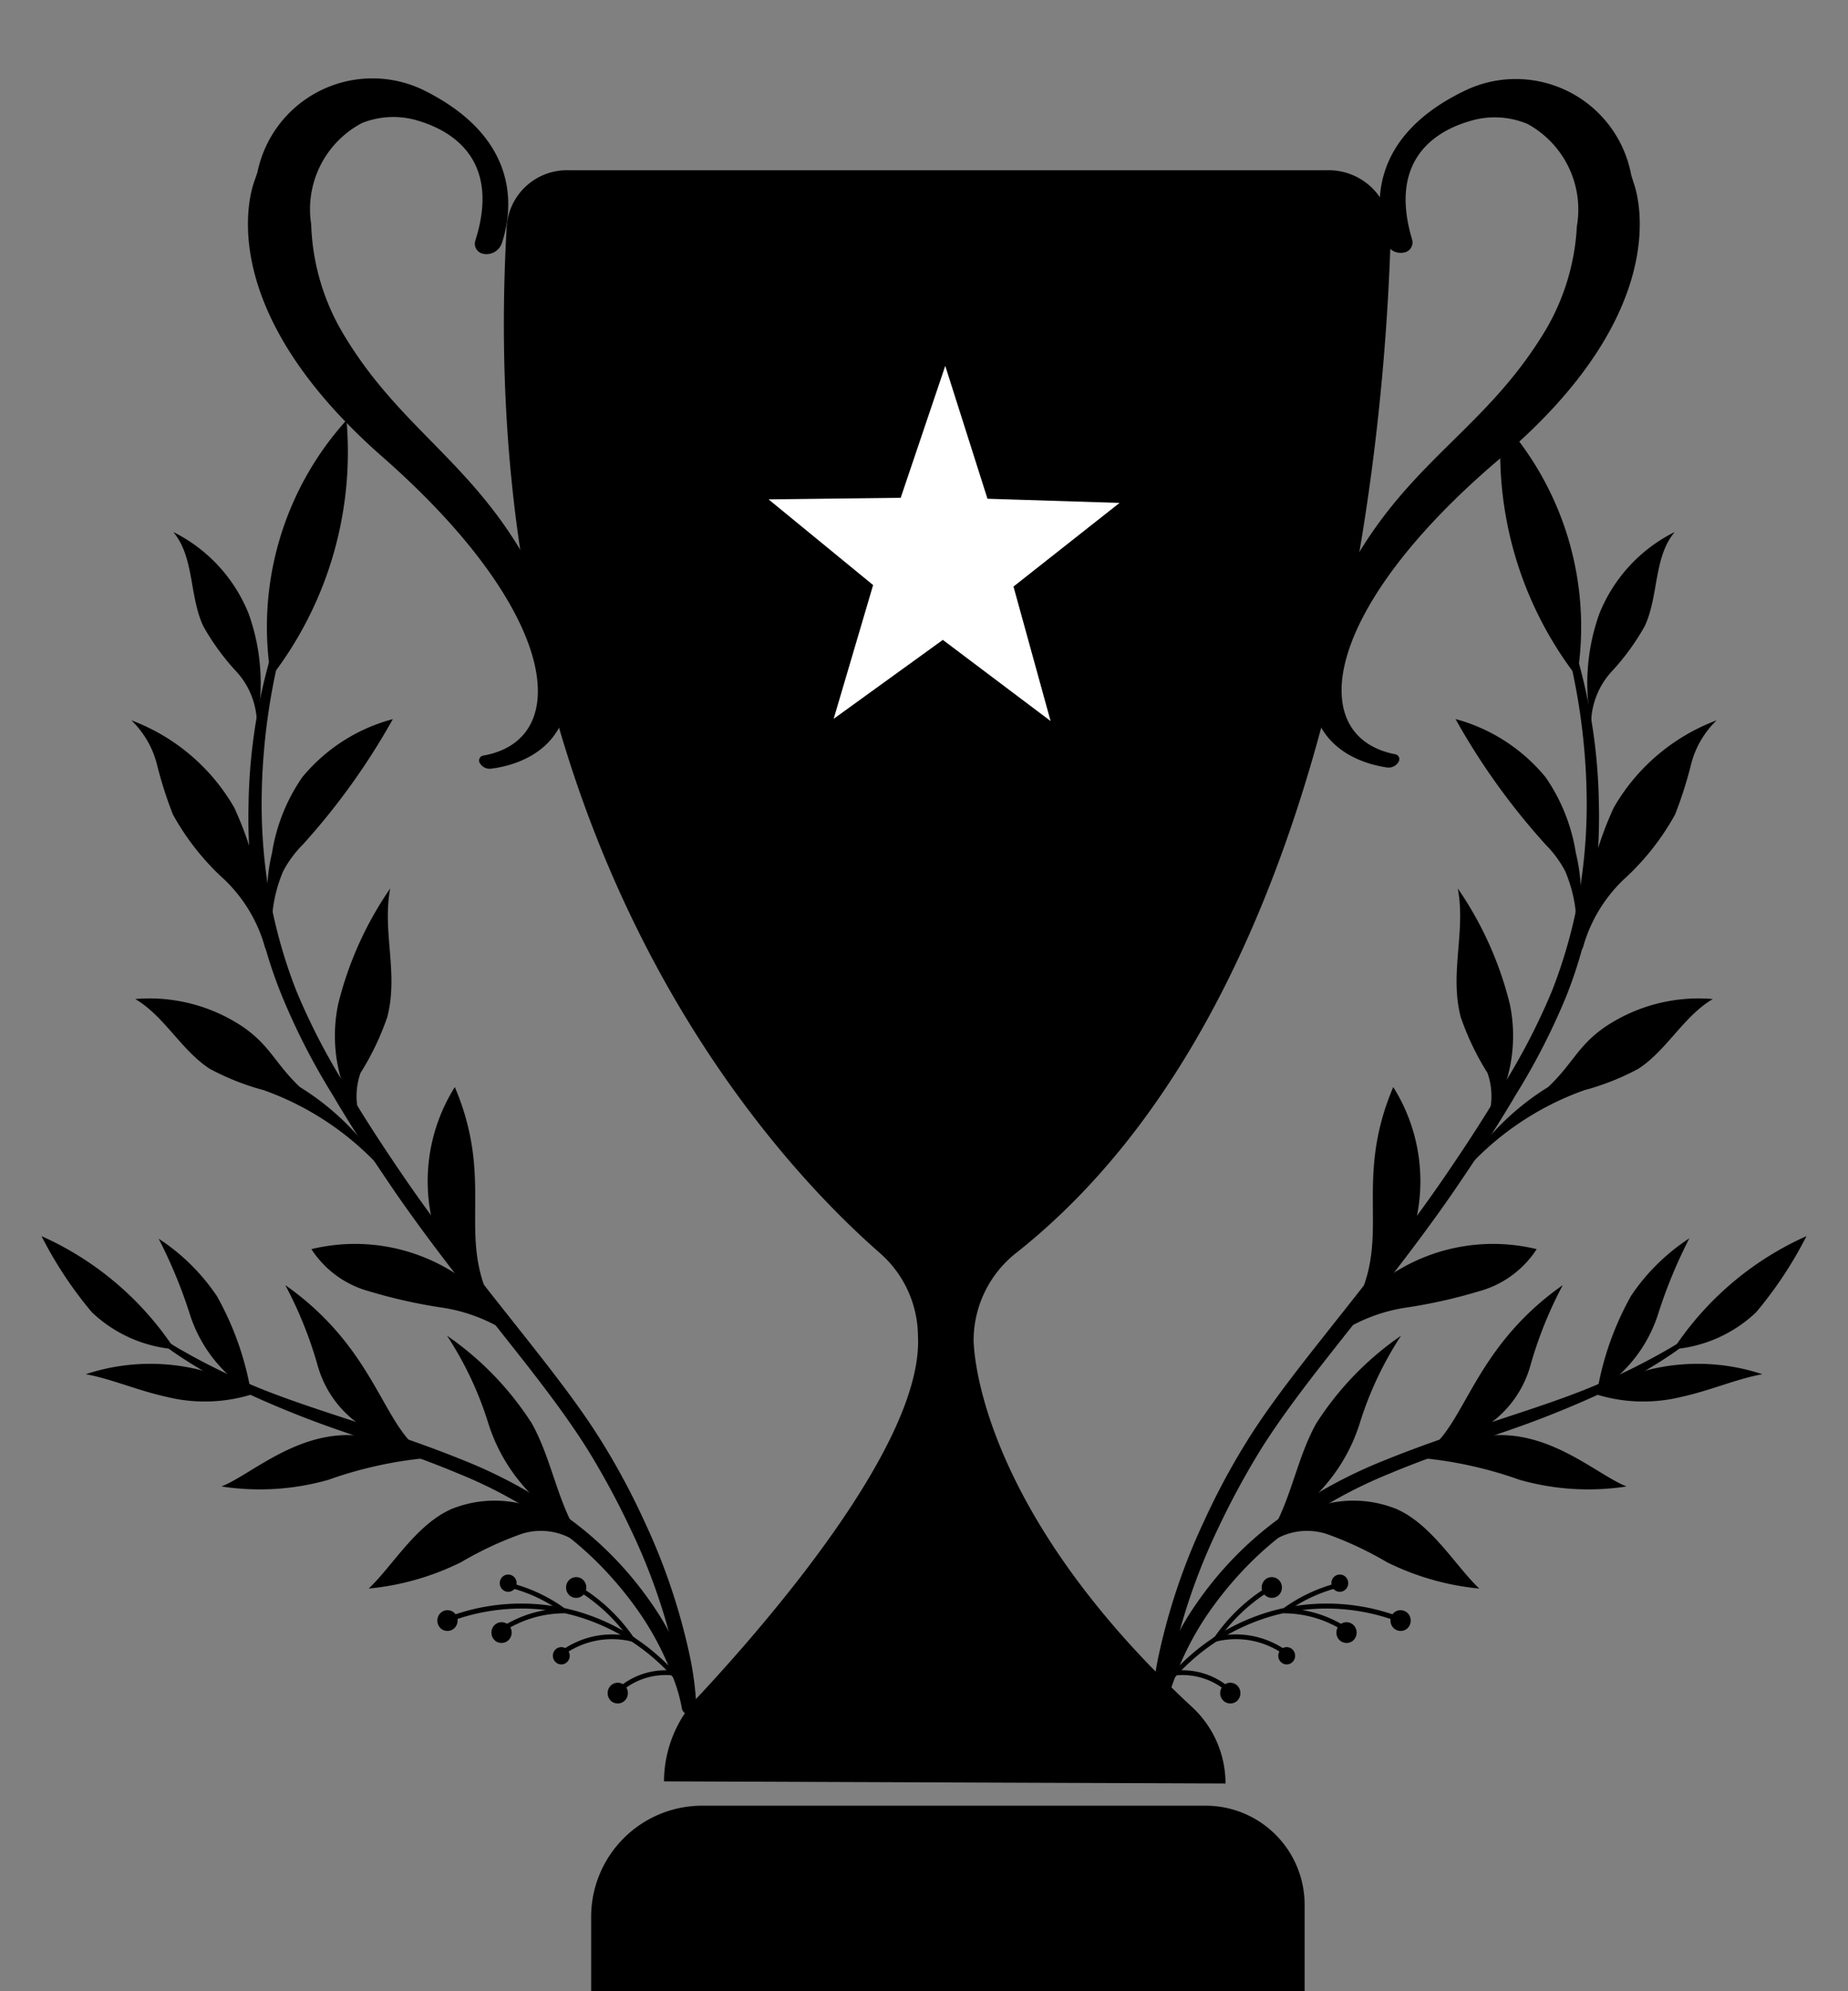 <svg xmlns="http://www.w3.org/2000/svg" xmlns:xlink="http://www.w3.org/1999/xlink" width="26" height="28" viewBox="0 0 26 28">
  <rect x="0" y="0" width="26" height="28" fill="#808080" stroke="none"/>
  <defs>
    <clipPath id="clip-path">
      <rect id="사각형_1314" data-name="사각형 1314" width="26" height="28" fill="none"/>
    </clipPath>
  </defs>
  <g id="그룹_996" data-name="그룹 996" transform="translate(-1)">
    <g id="그룹_995" data-name="그룹 995" transform="translate(1)" clip-path="url(#clip-path)">
      <path id="패스_3183" data-name="패스 3183" d="M246.16,53.545a4.334,4.334,0,0,0-1.062-3.613,5.171,5.171,0,0,0,1.062,3.613" transform="translate(-223.972 -44.024)"/>
      <path id="패스_3184" data-name="패스 3184" d="M259.992,70.973a1.094,1.094,0,0,1,.288-.721,3.362,3.362,0,0,0,.465-.637c.2-.425.124-.971.423-1.326a2.195,2.195,0,0,0-1.062,1.153,2.9,2.9,0,0,0-.114,1.53" transform="translate(-237.606 -60.808)"/>
      <path id="패스_3185" data-name="패스 3185" d="M239.523,102.036a2.493,2.493,0,0,0-.006-1.164,2.577,2.577,0,0,0-.425-1.064,2.473,2.473,0,0,0-1.268-.819,9.6,9.6,0,0,0,1.27,1.768,1.549,1.549,0,0,1,.273.371,2,2,0,0,1,.156.907" transform="translate(-217.346 -88.878)"/>
      <path id="패스_3186" data-name="패스 3186" d="M259.142,102.438a2.1,2.1,0,0,1,.578-.989,3.554,3.554,0,0,0,.729-.92,5.742,5.742,0,0,0,.223-.7,1.306,1.306,0,0,1,.361-.623,2.805,2.805,0,0,0-1.448,1.228,4.811,4.811,0,0,0-.442,2" transform="translate(-236.881 -89.077)"/>
      <path id="패스_3187" data-name="패스 3187" d="M238.817,147.32a4.088,4.088,0,0,1,1.731-1.187,3.51,3.51,0,0,0,.757-.3c.4-.259.636-.738,1.048-.981a2.363,2.363,0,0,0-1.517.393c-.387.268-.456.522-.8.845a3.646,3.646,0,0,0-1.216,1.235" transform="translate(-218.255 -130.804)"/>
      <path id="패스_3188" data-name="패스 3188" d="M238.41,130.073a2.181,2.181,0,0,0,.337-1.681,4.944,4.944,0,0,0-.732-1.626c.115.61-.119,1.187.041,1.808a3.769,3.769,0,0,0,.377.787.986.986,0,0,1-.023.712" transform="translate(-217.505 -114.273)"/>
      <path id="패스_3189" data-name="패스 3189" d="M217.928,186.345a2.35,2.35,0,0,1,.969-.378,7.212,7.212,0,0,0,1.02-.228,1.407,1.407,0,0,0,.817-.594,2.6,2.6,0,0,0-2.243.5,3.358,3.358,0,0,0-.563.7" transform="translate(-199.114 -167.58)"/>
      <path id="패스_3190" data-name="패스 3190" d="M221.742,162.287c.406-.909-.077-1.645.469-2.93a2.485,2.485,0,0,1,.3,1.956Z" transform="translate(-202.609 -144.071)"/>
      <path id="패스_3191" data-name="패스 3191" d="M209.528,245.227a.03.03,0,0,0,.007-.008.034.034,0,0,0-.012-.046,1.624,1.624,0,0,0-.833-.237.032.032,0,0,0-.033.033.033.033,0,0,0,.032.034,1.564,1.564,0,0,1,.8.227.032.032,0,0,0,.038,0" transform="translate(-190.619 -222.317)"/>
      <path id="패스_3192" data-name="패스 3192" d="M197.993,249.428l.006-.007a.034.034,0,0,0-.01-.046,1.229,1.229,0,0,0-.966-.158.034.034,0,0,0-.023.041.033.033,0,0,0,.04.024,1.162,1.162,0,0,1,.914.149.032.032,0,0,0,.039,0" transform="translate(-179.937 -226.197)"/>
      <path id="패스_3193" data-name="패스 3193" d="M191.04,255.32l0-.005a.034.034,0,0,0-.007-.047,1.021,1.021,0,0,0-.733-.205.034.034,0,0,0,.007.067.954.954,0,0,1,.687.192.032.032,0,0,0,.041,0" transform="translate(-173.775 -231.57)"/>
      <path id="패스_3194" data-name="패스 3194" d="M209.624,240.9a.034.034,0,0,0,.01-.034.033.033,0,0,0-.04-.024,2.25,2.25,0,0,0-.716.338l0,0a.034.034,0,0,0-.006.044.032.032,0,0,0,.046.009,2.175,2.175,0,0,1,.7-.329.033.033,0,0,0,.013-.007" transform="translate(-190.808 -218.574)"/>
      <path id="패스_3195" data-name="패스 3195" d="M197.372,242.394l.005-.006a2.432,2.432,0,0,1,.669-.646.033.033,0,0,0,.01-.046.032.032,0,0,0-.045-.01,2.485,2.485,0,0,0-.687.663.034.034,0,0,0,.007.047.032.032,0,0,0,.04,0" transform="translate(-180.228 -219.341)"/>
      <path id="패스_3196" data-name="패스 3196" d="M192.8,244.352a.034.034,0,0,0-.01-.057,2.905,2.905,0,0,0-1.739-.083,2.956,2.956,0,0,0-1.481.937.034.034,0,0,0,0,.047.033.033,0,0,0,.046,0,2.9,2.9,0,0,1,1.448-.916,2.841,2.841,0,0,1,1.7.081.032.032,0,0,0,.032-.006" transform="translate(-173.122 -221.568)"/>
      <path id="패스_3197" data-name="패스 3197" d="M226.915,245.42a.142.142,0,0,0,.2.016.15.15,0,0,0,.015-.208.142.142,0,0,0-.2-.016.15.15,0,0,0-.015.208" transform="translate(-207.317 -222.536)"/>
      <path id="패스_3198" data-name="패스 3198" d="M205.255,240a.142.142,0,0,0,.2.016.15.15,0,0,0,.015-.208.142.142,0,0,0-.2-.016.15.15,0,0,0-.015.208" transform="translate(-187.469 -217.581)"/>
      <path id="패스_3199" data-name="패스 3199" d="M198.27,257.3a.142.142,0,0,0,.2.016.15.15,0,0,0,.015-.208.142.142,0,0,0-.2-.016.15.15,0,0,0-.015.208" transform="translate(-181.068 -233.396)"/>
      <path id="패스_3200" data-name="패스 3200" d="M217.82,247.411a.142.142,0,0,0,.2.016.15.15,0,0,0,.015-.208.142.142,0,0,0-.2-.016.15.15,0,0,0-.015.208" transform="translate(-198.983 -224.358)"/>
      <path id="패스_3201" data-name="패스 3201" d="M208.042,251.486a.116.116,0,0,0,.167.013.123.123,0,0,0,.013-.171.116.116,0,0,0-.167-.013.123.123,0,0,0-.013.171" transform="translate(-190.029 -228.124)"/>
      <path id="패스_3202" data-name="패스 3202" d="M216.972,239.558a.116.116,0,0,0,.167.013.123.123,0,0,0,.013-.171.116.116,0,0,0-.167-.013.123.123,0,0,0-.013.171" transform="translate(-198.212 -217.217)"/>
      <path id="패스_3203" data-name="패스 3203" d="M261.463,205.246a2.237,2.237,0,0,0,1.206.034c.4-.087.78-.255,1.133-.317a2.89,2.89,0,0,0-1.976.058,3.123,3.123,0,0,0-.363.224" transform="translate(-239.007 -185.639)"/>
      <path id="패스_3204" data-name="패스 3204" d="M232.545,216.5c.967-.23,1.7.5,2.153.678a3.531,3.531,0,0,1-1.5-.092,5.724,5.724,0,0,0-1.411-.31Z" transform="translate(-211.814 -196.276)"/>
      <path id="패스_3205" data-name="패스 3205" d="M206.05,227.856a.887.887,0,0,1,.862-.158,4.95,4.95,0,0,1,.831.391,3.715,3.715,0,0,0,1.3.371c-.327-.306-.672-.909-1.174-1.122a1.619,1.619,0,0,0-1.063-.046,1.535,1.535,0,0,0-.752.565" transform="translate(-188.23 -206.122)"/>
      <path id="패스_3206" data-name="패스 3206" d="M261.7,186.319a4.21,4.21,0,0,1,.473-1.324,2.883,2.883,0,0,1,.82-.808,6.878,6.878,0,0,0-.439,1.063,1.985,1.985,0,0,1-.636.935c-.068.048-.148.089-.218.133" transform="translate(-239.225 -166.774)"/>
      <path id="패스_3207" data-name="패스 3207" d="M234.075,194.127c.474-.431.635-1.43,1.822-2.264A5.678,5.678,0,0,0,235.44,193a1.507,1.507,0,0,1-.745.92c-.109.044-.513.161-.621.209" transform="translate(-213.91 -173.792)"/>
      <path id="패스_3208" data-name="패스 3208" d="M206.812,202.936c.283-.476.365-1.054.635-1.537a4.334,4.334,0,0,1,1.193-1.233,4.871,4.871,0,0,0-.579,1.225,2.477,2.477,0,0,1-.729,1.123c-.179.135-.344.283-.519.422" transform="translate(-188.928 -181.384)"/>
      <path id="패스_3209" data-name="패스 3209" d="M192.549,81.966a6.025,6.025,0,0,1,.187.7,9,9,0,0,1,.208,1.9,7.542,7.542,0,0,1-.107,1.271,7.082,7.082,0,0,1-.383,1.363,9.192,9.192,0,0,1-.7,1.35c-.262.447-.554.889-.853,1.324-.6.869-1.27,1.685-1.885,2.469-.306.393-.6.781-.844,1.172a9.97,9.97,0,0,0-.616,1.147,8.742,8.742,0,0,0-.628,1.85,4.411,4.411,0,0,0-.1.748.1.1,0,1,0,.2,0,4.128,4.128,0,0,1,.1-.706,8.528,8.528,0,0,1,.63-1.8,11.311,11.311,0,0,1,.606-1.118c.24-.381.525-.763.829-1.154.61-.78,1.284-1.6,1.89-2.481.3-.44.594-.885.861-1.34a9.43,9.43,0,0,0,.709-1.381,6.371,6.371,0,0,0,.383-1.412,7.747,7.747,0,0,0,.079-1.308,7.917,7.917,0,0,0-.27-1.932,6.09,6.09,0,0,0-.229-.7.038.038,0,0,0-.05-.022.041.041,0,0,0-.022.051" transform="translate(-170.62 -73.263)"/>
      <path id="패스_3210" data-name="패스 3210" d="M194.516,199.186l-.349.224a8.942,8.942,0,0,1-.962.493c-.817.37-1.981.657-3.105,1.115a6.708,6.708,0,0,0-1.561.875,4.981,4.981,0,0,0-1.09,1.144,3.826,3.826,0,0,0-.616,1.438.1.1,0,0,0,.083.114.1.1,0,0,0,.111-.085h0a2.213,2.213,0,0,1,.106-.386,4.131,4.131,0,0,1,.49-.956,5.136,5.136,0,0,1,.45-.56,4.742,4.742,0,0,1,.59-.54,6.507,6.507,0,0,1,1.51-.858c.549-.231,1.119-.415,1.652-.6a14.053,14.053,0,0,0,1.433-.581,6.3,6.3,0,0,0,.953-.549l.332-.25a.025.025,0,0,0,.005-.034.023.023,0,0,0-.031-.006" transform="translate(-170.619 -180.484)"/>
      <path id="패스_3211" data-name="패스 3211" d="M274.477,185.41a1.91,1.91,0,0,0,1.164-.52,5.626,5.626,0,0,0,.708-1.07,4.372,4.372,0,0,0-1.872,1.59" transform="translate(-250.933 -166.438)"/>
      <path id="패스_3212" data-name="패스 3212" d="M38.33,53.545a4.334,4.334,0,0,1,1.062-3.613,5.171,5.171,0,0,1-1.062,3.613" transform="translate(-34.517 -44.024)"/>
      <path id="패스_3213" data-name="패스 3213" d="M23.342,70.973a1.094,1.094,0,0,0-.288-.721,3.363,3.363,0,0,1-.465-.637c-.2-.425-.124-.971-.423-1.326a2.194,2.194,0,0,1,1.062,1.153,2.9,2.9,0,0,1,.114,1.53" transform="translate(-19.728 -60.808)"/>
      <path id="패스_3214" data-name="패스 3214" d="M38,102.036A2.493,2.493,0,0,1,38,100.872a2.577,2.577,0,0,1,.425-1.064A2.473,2.473,0,0,1,39.7,98.99a9.6,9.6,0,0,1-1.27,1.768,1.549,1.549,0,0,0-.273.371,2,2,0,0,0-.157.907" transform="translate(-34.173 -88.878)"/>
      <path id="패스_3215" data-name="패스 3215" d="M17.005,102.438a2.1,2.1,0,0,0-.578-.989,3.553,3.553,0,0,1-.729-.92,5.736,5.736,0,0,1-.223-.7,1.307,1.307,0,0,0-.361-.623,2.806,2.806,0,0,1,1.448,1.228,4.812,4.812,0,0,1,.442,2" transform="translate(-13.266 -89.077)"/>
      <path id="패스_3216" data-name="패스 3216" d="M19.31,147.32a4.088,4.088,0,0,0-1.731-1.187,3.512,3.512,0,0,1-.757-.3c-.4-.259-.636-.738-1.048-.981a2.362,2.362,0,0,1,1.517.393c.387.268.456.522.8.845a3.645,3.645,0,0,1,1.216,1.235" transform="translate(-13.871 -130.804)"/>
      <path id="패스_3217" data-name="패스 3217" d="M49.727,130.073a2.181,2.181,0,0,1-.337-1.681,4.944,4.944,0,0,1,.732-1.626c-.115.61.119,1.187-.041,1.808a3.771,3.771,0,0,1-.377.787.986.986,0,0,0,.023.712" transform="translate(-44.632 -114.273)"/>
      <path id="패스_3218" data-name="패스 3218" d="M48.191,186.345a2.35,2.35,0,0,0-.969-.378,7.21,7.21,0,0,1-1.02-.228,1.407,1.407,0,0,1-.817-.594,2.6,2.6,0,0,1,2.243.5,3.358,3.358,0,0,1,.563.7" transform="translate(-41.004 -167.58)"/>
      <path id="패스_3219" data-name="패스 3219" d="M65.783,162.287c-.406-.909.077-1.645-.469-2.93a2.485,2.485,0,0,0-.3,1.956Z" transform="translate(-58.915 -144.071)"/>
      <path id="패스_3220" data-name="패스 3220" d="M77.672,245.227a.03.03,0,0,1-.007-.008.034.034,0,0,1,.012-.046,1.624,1.624,0,0,1,.833-.237.032.032,0,0,1,.033.033.033.033,0,0,1-.032.034,1.564,1.564,0,0,0-.8.227.032.032,0,0,1-.038,0" transform="translate(-70.581 -222.317)"/>
      <path id="패스_3221" data-name="패스 3221" d="M87.849,249.428l-.006-.007a.034.034,0,0,1,.01-.046,1.229,1.229,0,0,1,.966-.158.034.034,0,0,1,.023.041.033.033,0,0,1-.04.024,1.162,1.162,0,0,0-.914.149.032.032,0,0,1-.039,0" transform="translate(-79.905 -226.197)"/>
      <path id="패스_3222" data-name="패스 3222" d="M97.322,255.32l0-.005a.034.034,0,0,1,.007-.047,1.021,1.021,0,0,1,.733-.205.034.034,0,0,1-.007.067.954.954,0,0,0-.687.192.032.032,0,0,1-.041,0" transform="translate(-88.586 -231.57)"/>
      <path id="패스_3223" data-name="패스 3223" d="M78.788,240.9a.034.034,0,0,1-.01-.034.033.033,0,0,1,.04-.024,2.25,2.25,0,0,1,.716.338l0,0a.034.034,0,0,1,.006.044.032.032,0,0,1-.046.009,2.177,2.177,0,0,0-.7-.329.033.033,0,0,1-.013-.007" transform="translate(-71.603 -218.574)"/>
      <path id="패스_3224" data-name="패스 3224" d="M91.342,242.394l-.005-.006a2.432,2.432,0,0,0-.669-.646.033.033,0,0,1-.01-.046.032.032,0,0,1,.045-.01,2.486,2.486,0,0,1,.687.663.034.034,0,0,1-.008.047.032.032,0,0,1-.04,0" transform="translate(-82.486 -219.341)"/>
      <path id="패스_3225" data-name="패스 3225" d="M68.464,244.352a.032.032,0,0,1-.009-.014.033.033,0,0,1,.019-.043,2.905,2.905,0,0,1,1.739-.083,2.957,2.957,0,0,1,1.481.937.034.034,0,0,1,0,.047.033.033,0,0,1-.046,0,2.9,2.9,0,0,0-1.448-.916,2.842,2.842,0,0,0-1.7.081.031.031,0,0,1-.032-.006" transform="translate(-62.142 -221.568)"/>
      <path id="패스_3226" data-name="패스 3226" d="M66.783,245.42a.142.142,0,0,1-.2.016.15.15,0,0,1-.015-.208.142.142,0,0,1,.2-.016.15.15,0,0,1,.015.208" transform="translate(-60.38 -222.536)"/>
      <path id="패스_3227" data-name="패스 3227" d="M88.443,240a.142.142,0,0,1-.2.016.15.15,0,0,1-.015-.208.142.142,0,0,1,.2-.016.15.15,0,0,1,.015.208" transform="translate(-80.229 -217.581)"/>
      <path id="패스_3228" data-name="패스 3228" d="M95.429,257.3a.142.142,0,0,1-.2.016.15.15,0,0,1-.015-.208.142.142,0,0,1,.2-.016.15.15,0,0,1,.015.208" transform="translate(-86.63 -233.396)"/>
      <path id="패스_3229" data-name="패스 3229" d="M75.878,247.411a.142.142,0,0,1-.2.016.15.15,0,0,1-.015-.208.142.142,0,0,1,.2-.016.15.15,0,0,1,.015.208" transform="translate(-68.714 -224.358)"/>
      <path id="패스_3230" data-name="패스 3230" d="M86.223,251.486a.116.116,0,0,1-.167.013.123.123,0,0,1-.013-.171.116.116,0,0,1,.167-.013.123.123,0,0,1,.013.171" transform="translate(-78.236 -228.124)"/>
      <path id="패스_3231" data-name="패스 3231" d="M77.293,239.558a.116.116,0,0,1-.167.013.123.123,0,0,1-.013-.171.116.116,0,0,1,.167-.013.123.123,0,0,1,.013.171" transform="translate(-70.053 -217.217)"/>
      <path id="패스_3232" data-name="패스 3232" d="M9.773,205.246a2.237,2.237,0,0,1-1.206.034c-.4-.087-.78-.255-1.133-.317a2.89,2.89,0,0,1,1.976.058,3.121,3.121,0,0,1,.363.224" transform="translate(-6.228 -185.639)"/>
      <path id="패스_3233" data-name="패스 3233" d="M32.414,216.5c-.967-.23-1.7.5-2.153.678a3.531,3.531,0,0,0,1.5-.092,5.724,5.724,0,0,1,1.411-.31Z" transform="translate(-27.145 -196.276)"/>
      <path id="패스_3234" data-name="패스 3234" d="M58.064,227.856a.887.887,0,0,0-.862-.158,4.95,4.95,0,0,0-.831.391,3.715,3.715,0,0,1-1.3.371c.327-.306.672-.909,1.174-1.122a1.619,1.619,0,0,1,1.063-.046,1.535,1.535,0,0,1,.752.565" transform="translate(-49.884 -206.122)"/>
      <path id="패스_3235" data-name="패스 3235" d="M20.986,186.319A4.209,4.209,0,0,0,20.513,185a2.883,2.883,0,0,0-.82-.808,6.871,6.871,0,0,1,.439,1.063,1.985,1.985,0,0,0,.636.935c.068.048.148.089.218.133" transform="translate(-17.461 -166.774)"/>
      <path id="패스_3236" data-name="패스 3236" d="M42.819,194.127c-.474-.431-.635-1.43-1.822-2.264A5.688,5.688,0,0,1,41.454,193a1.507,1.507,0,0,0,.745.92c.109.044.513.161.621.209" transform="translate(-36.983 -173.792)"/>
      <path id="패스_3237" data-name="패스 3237" d="M70.019,202.936c-.282-.476-.365-1.054-.635-1.537a4.334,4.334,0,0,0-1.193-1.233,4.871,4.871,0,0,1,.579,1.225,2.477,2.477,0,0,0,.729,1.123c.179.135.344.283.519.422" transform="translate(-61.902 -181.384)"/>
      <path id="패스_3238" data-name="패스 3238" d="M35.4,81.966a6.023,6.023,0,0,0-.187.7,9,9,0,0,0-.208,1.9,7.545,7.545,0,0,0,.107,1.271,7.084,7.084,0,0,0,.383,1.363,9.19,9.19,0,0,0,.7,1.35c.262.447.554.889.853,1.324.6.869,1.27,1.685,1.885,2.469.306.393.6.781.844,1.172a9.968,9.968,0,0,1,.616,1.147,8.742,8.742,0,0,1,.628,1.85,4.42,4.42,0,0,1,.1.748.1.1,0,1,1-.2,0,4.129,4.129,0,0,0-.1-.706,8.528,8.528,0,0,0-.63-1.8,11.308,11.308,0,0,0-.606-1.118c-.24-.381-.525-.763-.829-1.154-.61-.78-1.284-1.6-1.89-2.481-.3-.44-.594-.885-.861-1.34a9.431,9.431,0,0,1-.709-1.381A6.372,6.372,0,0,1,34.9,85.88a7.744,7.744,0,0,1-.079-1.308,7.917,7.917,0,0,1,.27-1.932,6.09,6.09,0,0,1,.229-.7.038.038,0,0,1,.05-.022.041.041,0,0,1,.022.051" transform="translate(-31.324 -73.263)"/>
      <path id="패스_3239" data-name="패스 3239" d="M17.766,199.186l.349.224a8.938,8.938,0,0,0,.962.493c.817.37,1.981.657,3.105,1.115a6.708,6.708,0,0,1,1.561.875,4.981,4.981,0,0,1,1.09,1.144,3.826,3.826,0,0,1,.616,1.438.1.1,0,0,1-.083.114.1.1,0,0,1-.111-.085h0a2.213,2.213,0,0,0-.106-.386,4.132,4.132,0,0,0-.49-.956,5.134,5.134,0,0,0-.45-.56,4.741,4.741,0,0,0-.59-.54,6.508,6.508,0,0,0-1.51-.858c-.549-.231-1.119-.415-1.652-.6a14.052,14.052,0,0,1-1.433-.581,6.3,6.3,0,0,1-.953-.549l-.332-.25a.025.025,0,0,1-.005-.034.023.023,0,0,1,.031-.006" transform="translate(-15.662 -180.484)"/>
      <path id="패스_3240" data-name="패스 3240" d="M1.872,185.41a1.911,1.911,0,0,1-1.164-.52A5.629,5.629,0,0,1,0,183.82a4.372,4.372,0,0,1,1.872,1.59" transform="translate(0.584 -166.438)"/>
      <path id="패스_3243" data-name="패스 3243" d="M297.305,553.956H287.267v-1.041a1.563,1.563,0,0,1,1.559-1.567h7.089a1.393,1.393,0,0,1,1.39,1.4Z" transform="translate(-278.95 -525.957)"/>
      <path id="패스_3244" data-name="패스 3244" d="M273.656,257.624h0a1.731,1.731,0,0,1,.473-1.182c.989-1.059,3.178-3.581,3.1-5.08a1.565,1.565,0,0,0-.546-1.176c-1.534-1.345-5.738-5.845-5.239-14.444a.85.85,0,0,1,.87-.773h10.667a.874.874,0,0,1,.9.869c-.07,2.656-.67,10.707-5.257,14.345a1.569,1.569,0,0,0-.612,1.226s-.033,2.285,3.064,5.161a1.462,1.462,0,0,1,.48,1.07v.014Z" transform="translate(-264.314 -232.575)"/>
      <path id="패스_3246" data-name="패스 3246" d="M3.353,2.175h0A.228.228,0,0,0,3.6,1.982c.066-.453.039-1.5-1.484-1.934A1.652,1.652,0,0,0,.04,1.6c-.006.039-.012.079-.019.118-.044.245-.224,1.9,2.454,3.521C5.3,6.958,5.807,8.684,4.593,9.125a.07.07,0,0,0-.031.11.161.161,0,0,0,.172.052c.372-.114,1.532-.624.437-2.34C4.027,5.155,2.787,4.956,1.653,3.66A3.2,3.2,0,0,1,.912,2.188,1.371,1.371,0,0,1,1.369.661,1.192,1.192,0,0,1,2.154.494c.478.058,1.231.335,1.072,1.518a.144.144,0,0,0,.127.163" transform="translate(3.86 0.841) rotate(10)"/>
      <path id="패스_3248" data-name="패스 3248" d="M3.346,7.116h0a.228.228,0,0,1,.249.193c.066.453.039,1.5-1.484,1.934A1.652,1.652,0,0,1,.032,7.689C.026,7.65.021,7.611.014,7.571-.03,7.326-.21,5.675,2.467,4.05,5.3,2.333,5.8.607,4.585.166a.07.07,0,0,1-.031-.11A.161.161,0,0,1,4.726,0c.372.114,1.532.624.437,2.34C4.019,4.136,2.779,4.335,1.645,5.631A3.2,3.2,0,0,0,.9,7.1,1.371,1.371,0,0,0,1.362,8.63a1.192,1.192,0,0,0,.785.167c.478-.058,1.231-.335,1.072-1.518a.144.144,0,0,1,.127-.163" transform="translate(24.185 10.053) rotate(171)"/>
      <path id="패스_3247" data-name="패스 3247" d="M313.861,281.21l1.858.059-1.492,1.176.522,1.891-1.516-1.141-1.536,1.11.555-1.881-1.471-1.205,1.859-.022.627-1.855Z" transform="translate(-299.968 -274.197)" fill="#fff"/>
    </g>
  </g>
</svg>
